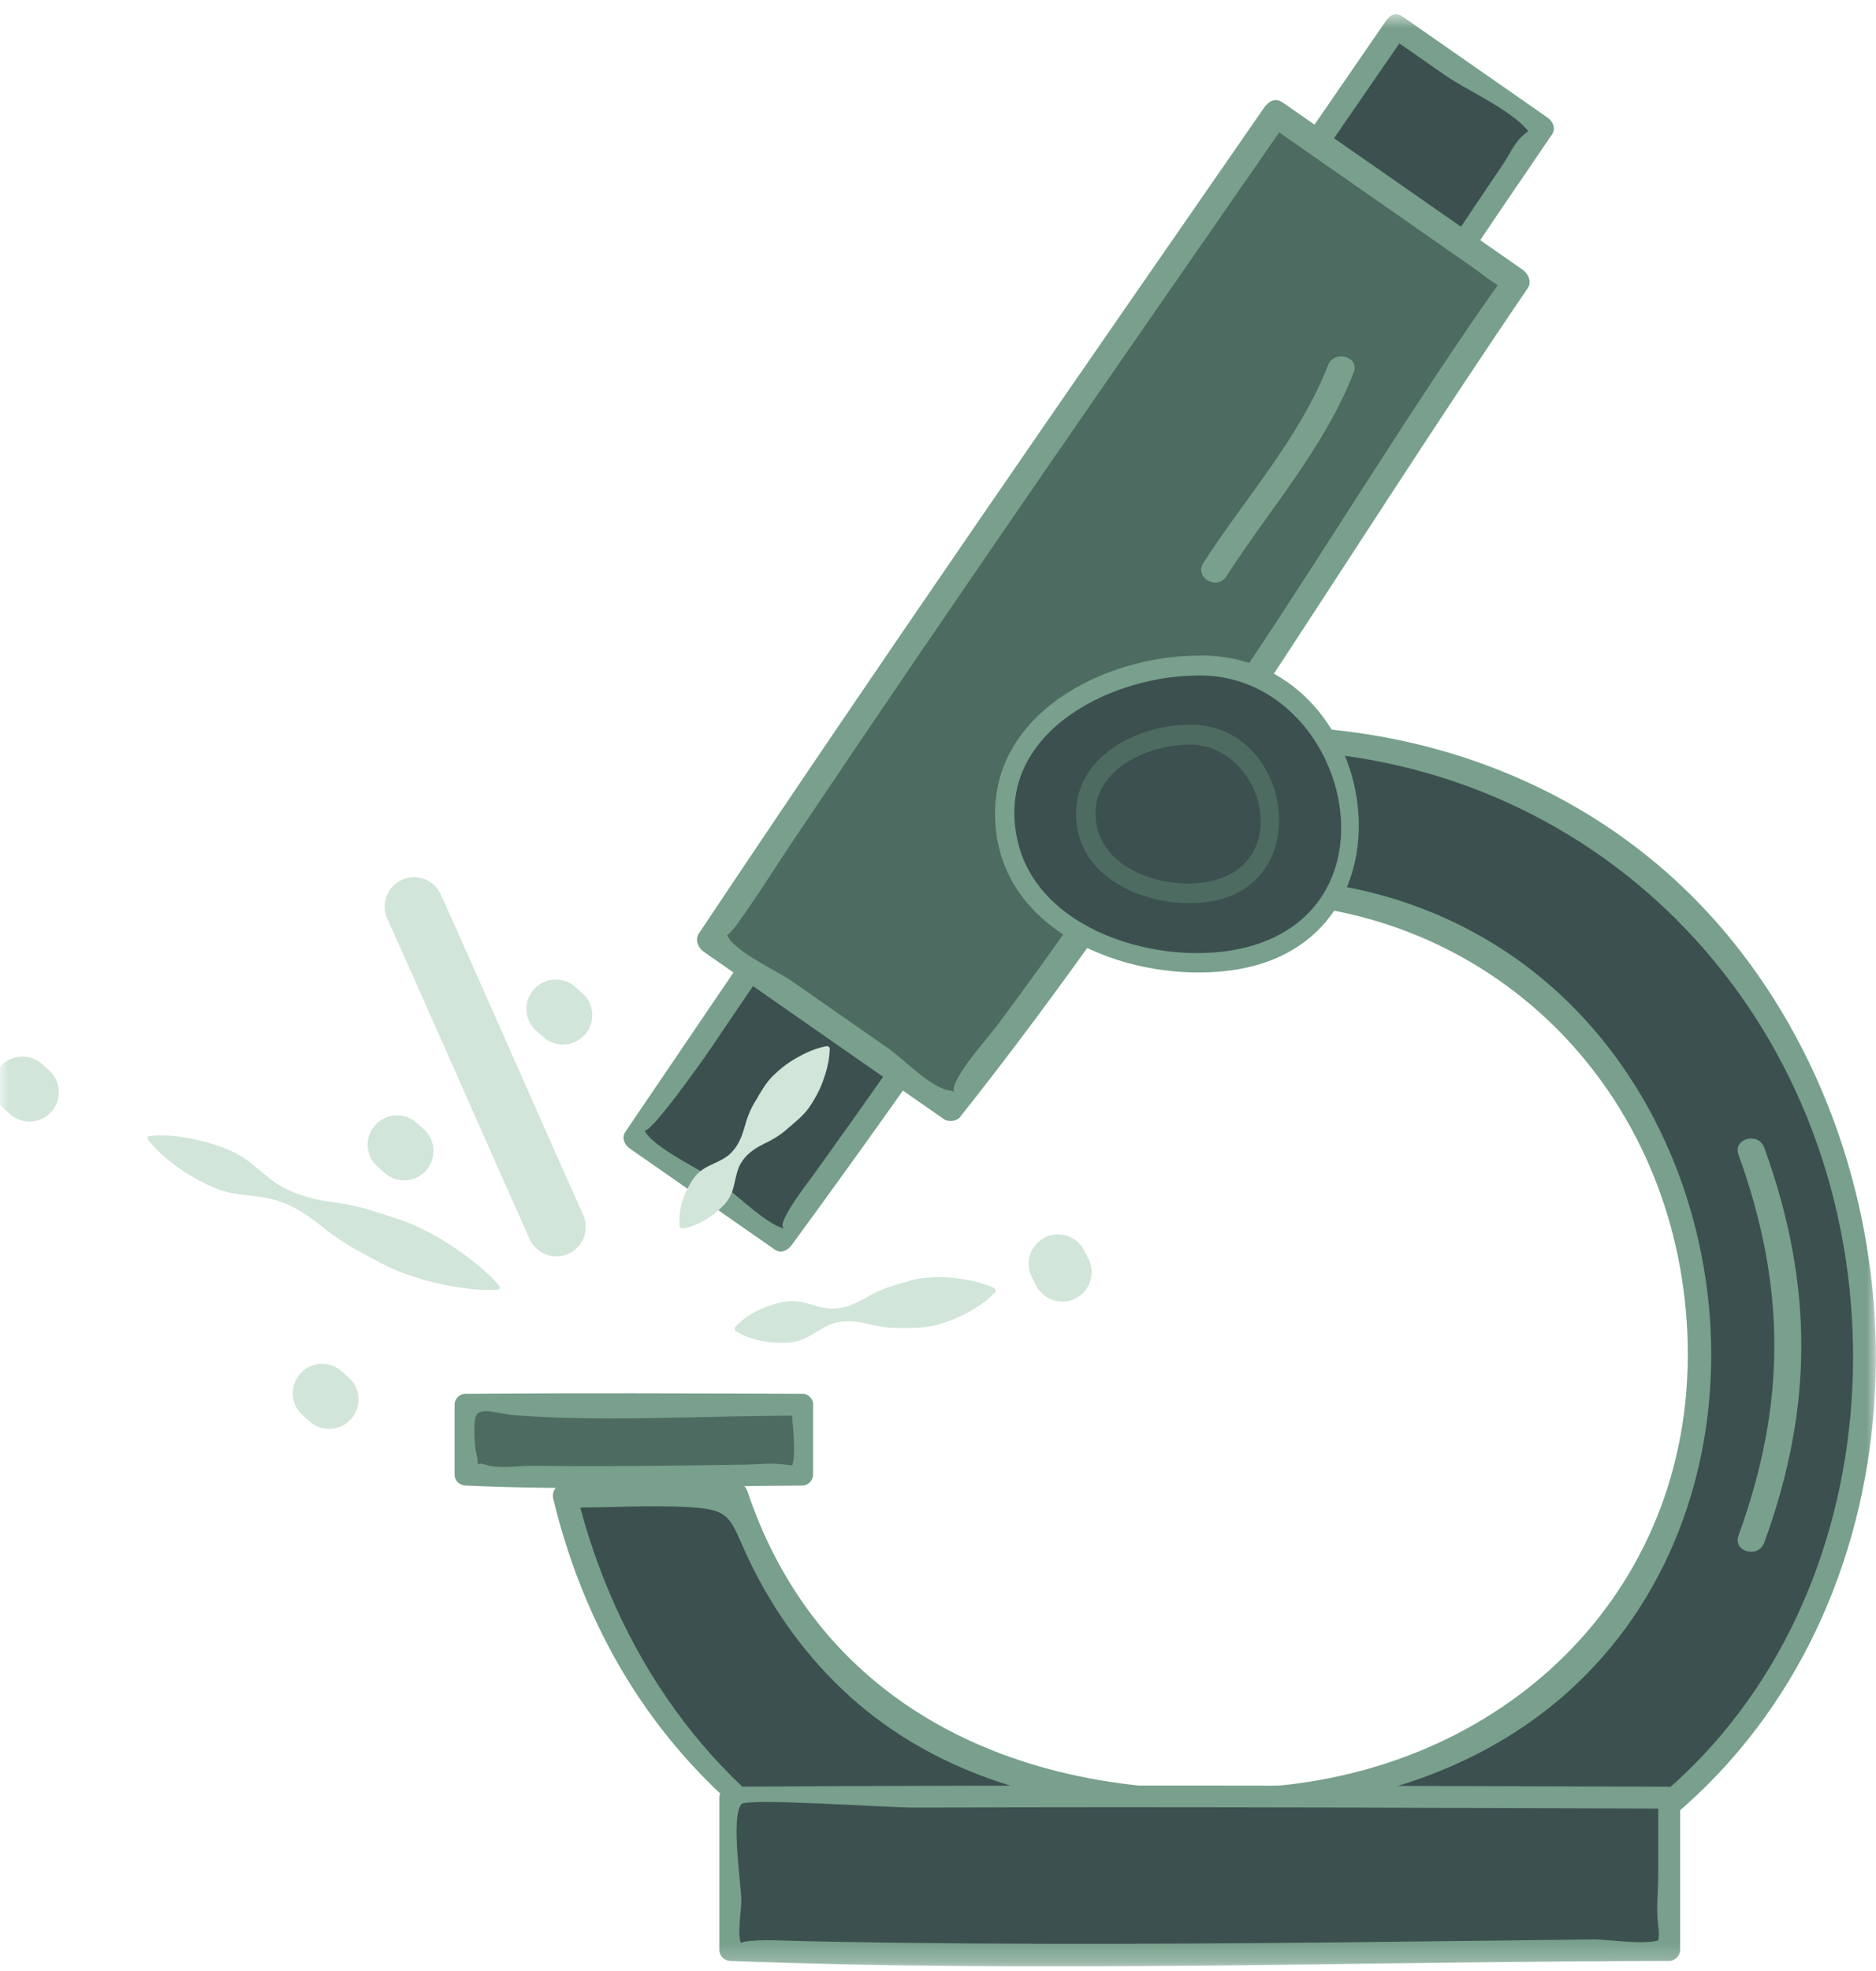 <svg width="100" height="105" viewBox="0 0 100 105" fill="none" xmlns="http://www.w3.org/2000/svg">
<mask id="mask0_0:3102" style="mask-type:alpha" maskUnits="userSpaceOnUse" x="0" y="0" width="100" height="105">
<rect y="0.763" width="100" height="104" fill="white"/>
</mask>
<g mask="url(#mask0_0:3102)">
<path d="M66.723 47.436C98.674 47.32 101.349 101.887 57.631 95.392C47.942 93.953 41.671 87.412 39.226 79.602C36.443 79.649 33.124 79.687 30.104 79.664C32.725 91.208 41.38 101.26 55.378 103.34C114.12 112.07 110.134 38.257 66.723 39.324V47.436Z" fill="#3C5050"/>
<path d="M66.087 47.436C66.087 47.783 66.378 48.07 66.723 48.077C79.325 48.193 89.076 57.782 89.912 70.432C90.809 83.901 81.073 93.907 68.064 95.136C55.914 96.288 44.002 91.858 39.839 79.44C39.747 79.177 39.517 78.968 39.226 78.968C36.182 79.014 33.147 79.045 30.104 79.03C29.682 79.03 29.398 79.44 29.49 79.842C33.185 95.098 45.389 103.48 60.475 104.554C70.839 105.289 81.855 103.317 89.843 96.188C102.645 84.767 103.013 63.882 92.771 50.668C86.47 42.518 76.849 38.528 66.723 38.69C65.91 38.706 65.903 39.982 66.723 39.966C84.071 39.703 97.7 52.84 98.72 70.269C99.18 78.179 96.926 86.275 91.798 92.368C85.795 99.49 76.788 102.799 67.719 103.34C60.199 103.789 52.005 103.031 45.297 99.358C37.708 95.198 32.756 87.86 30.724 79.502C30.517 79.772 30.318 80.043 30.111 80.314C32.304 80.329 34.542 80.167 36.734 80.29C38.904 80.414 38.881 80.816 39.732 82.687C40.974 85.425 42.729 87.945 44.906 90.01C49.207 94.085 54.665 95.848 60.445 96.381C68.992 97.17 78.26 95.569 84.538 89.221C94.565 79.084 92.94 60.921 82.085 52.036C78.873 49.407 75.002 47.737 70.924 47.111C69.989 46.964 69.046 46.941 68.11 46.825C67.014 46.686 67.397 47.861 67.367 45.858C67.329 43.678 67.367 41.497 67.367 39.317C67.359 38.505 66.087 38.505 66.087 39.324C66.087 42.031 66.087 44.729 66.087 47.436Z" fill="#78A08C"/>
<path d="M24.806 74.831V78.558C30.004 78.829 40.805 78.558 42.767 78.558V74.831C36.067 74.808 31.851 74.769 24.806 74.831Z" fill="#4D6B61"/>
<path d="M24.806 74.251C24.5 74.251 24.231 74.514 24.231 74.831C24.231 76.076 24.231 77.313 24.231 78.558C24.231 78.883 24.492 79.123 24.806 79.138C30.793 79.416 36.78 79.169 42.767 79.138C43.074 79.138 43.342 78.875 43.342 78.558C43.342 77.313 43.342 76.076 43.342 74.831C43.342 74.089 42.192 74.089 42.192 74.831C42.192 75.705 42.507 77.406 42.192 78.187C42.238 78.079 42.599 78.087 41.579 77.994C40.958 77.94 40.299 78.017 39.686 78.025C35.922 78.079 32.158 78.141 28.394 78.087C27.658 78.079 26.593 78.264 25.895 78.032C24.967 77.715 25.726 78.922 25.381 77.383C25.289 76.965 25.22 75.751 25.381 75.419C25.619 74.932 26.516 75.318 27.489 75.396C32.511 75.775 37.731 75.396 42.775 75.419C43.503 75.411 43.511 74.251 42.767 74.251C36.78 74.228 30.793 74.205 24.806 74.251Z" fill="#78A08C"/>
<path d="M38.927 95.77V103.874C53.407 104.469 83.511 103.874 88.977 103.874V95.77C70.303 95.716 58.551 95.639 38.927 95.77Z" fill="#3C5050"/>
<path d="M38.927 95.183C38.612 95.183 38.344 95.453 38.344 95.77C38.344 98.469 38.344 101.175 38.344 103.874C38.344 104.199 38.612 104.454 38.927 104.462C55.6 105.111 72.296 104.493 88.977 104.462C89.291 104.462 89.559 104.191 89.559 103.874C89.559 101.175 89.559 98.469 89.559 95.77C89.559 95.013 88.394 95.013 88.394 95.77C88.394 97.124 88.394 98.469 88.394 99.822C88.394 100.719 88.271 101.717 88.394 102.606C88.555 103.75 88.003 103.572 88.678 103.286C87.766 103.673 85.88 103.309 84.898 103.317C82.959 103.34 81.02 103.364 79.08 103.387C68.693 103.511 58.306 103.627 47.919 103.495C45.696 103.464 43.473 103.433 41.257 103.364C40.506 103.34 39.425 103.41 39.517 103.526C39.279 103.217 39.517 101.686 39.517 101.307C39.517 100.34 38.942 96.861 39.517 96.111C39.778 95.77 47.39 96.304 48.823 96.296C62.208 96.242 75.592 96.304 88.984 96.35C89.728 96.366 89.728 95.183 88.977 95.183C72.296 95.129 55.608 95.075 38.927 95.183Z" fill="#78A08C"/>
<path d="M33.883 60.627L41.64 66.032C53.936 49.307 77.761 13.297 82.192 6.833L74.427 1.428C59.241 23.473 49.651 37.322 33.883 60.627Z" fill="#3C5050"/>
<path d="M33.331 60.302C33.124 60.604 33.292 60.99 33.561 61.176C36.144 62.978 38.727 64.779 41.318 66.581C41.625 66.79 41.993 66.612 42.185 66.349C56.328 47.064 69.237 26.898 82.737 7.15C82.944 6.849 82.775 6.462 82.507 6.276C79.923 4.475 77.34 2.673 74.749 0.871C74.074 0.4 73.446 1.513 74.113 1.977C75.102 2.665 76.09 3.354 77.079 4.042C78.26 4.861 80.859 5.975 81.625 7.212C81.564 7.111 81.725 6.694 81.088 7.305C80.713 7.668 80.437 8.271 80.146 8.704C79.164 10.158 78.191 11.619 77.21 13.073C71.368 21.787 65.535 30.494 59.64 39.162C56.359 43.987 53.055 48.804 49.72 53.59C48.287 55.64 46.853 57.689 45.404 59.73C44.737 60.666 44.07 61.601 43.404 62.529C43.174 62.846 41.096 65.498 41.893 65.436C41.142 65.498 39.003 63.418 38.382 62.993C37.631 62.475 34.649 61.06 34.35 60.186C34.504 60.642 37.432 56.521 37.777 56.011C38.835 54.449 39.893 52.887 40.958 51.333C43.059 48.24 45.167 45.147 47.275 42.062C56.466 28.592 65.726 15.176 74.979 1.753C75.439 1.072 74.343 0.431 73.883 1.103C60.314 20.805 46.746 40.5 33.331 60.302Z" fill="#78A08C"/>
<path d="M37.861 50.08L50.671 59.011C60.33 46.933 77.531 19.8 80.82 14.991L68.011 6.068C56.673 22.429 49.475 32.675 37.861 50.08Z" fill="#4D6B61"/>
<path d="M37.256 49.724C37.033 50.057 37.21 50.49 37.508 50.699C41.778 53.676 46.048 56.653 50.318 59.622C50.548 59.784 50.993 59.738 51.169 59.514C62.277 45.533 71.391 30.092 81.433 15.354C81.663 15.022 81.472 14.589 81.18 14.38C76.911 11.403 72.641 8.426 68.371 5.457C67.62 4.939 66.914 6.168 67.658 6.686C69.896 8.248 72.135 9.802 74.373 11.364C75.776 12.338 77.171 13.32 78.574 14.295C78.996 14.589 79.425 14.96 79.877 15.207C80.92 15.764 79.9 15.091 79.946 15.029C75.308 21.594 71.131 28.515 66.669 35.203C63.626 39.75 60.552 44.296 57.386 48.781C56.037 50.691 54.672 52.593 53.269 54.472C52.579 55.392 51.698 56.32 51.115 57.318C50.441 58.462 51.276 58.199 50.563 58.083C49.59 57.921 48.149 56.397 47.328 55.833C45.619 54.642 43.91 53.451 42.2 52.261C41.433 51.727 39.233 50.73 38.804 49.895C38.183 48.696 37.976 51.062 39.318 49.199C40.444 47.637 41.464 45.982 42.545 44.389C51.108 31.631 59.877 19.035 68.624 6.423C69.145 5.673 67.919 4.962 67.405 5.704C57.271 20.326 47.129 34.932 37.256 49.724Z" fill="#78A08C"/>
<path d="M61.019 50.923C76.121 54.054 74.442 34.577 63.564 35.466C52.158 35.466 49.475 48.526 61.019 50.923Z" fill="#3C5050"/>
<path d="M53.131 44.544C53.99 50.242 61.104 52.5 66.048 51.627C76.198 49.833 73.407 34.43 63.564 34.932C62.89 34.963 62.89 36.03 63.564 35.992C71.499 35.582 74.994 47.861 66.822 50.358C62.499 51.681 55.469 49.856 54.266 44.892C52.901 39.239 58.919 36.115 63.564 35.992C64.239 35.976 64.247 34.917 63.564 34.932C58.39 35.072 52.211 38.428 53.131 44.544Z" fill="#78A08C"/>
<path d="M61.855 47.382C69.912 49.059 69.015 38.667 63.212 39.139C57.125 39.139 55.692 46.106 61.855 47.382Z" fill="#3C5050"/>
<path d="M57.401 43.987C57.853 47.204 61.817 48.51 64.607 48.008C70.28 46.979 68.739 38.327 63.212 38.613C62.537 38.644 62.537 39.711 63.212 39.672C67.167 39.471 68.977 45.595 64.883 46.856C62.706 47.521 59.088 46.632 58.49 44.111C57.815 41.265 60.897 39.734 63.212 39.672C63.886 39.657 63.886 38.59 63.212 38.613C60.306 38.69 56.926 40.585 57.401 43.987Z" fill="#4D6B61"/>
<path d="M94.044 61.137C93.729 60.279 92.357 60.65 92.671 61.516C95.216 68.545 95.216 74.816 92.671 81.798C92.357 82.664 93.729 83.043 94.044 82.177C96.681 74.947 96.673 68.406 94.044 61.137Z" fill="#78A08C"/>
<path d="M72.158 19.846C72.495 18.988 71.115 18.617 70.786 19.468C69.268 23.349 66.378 26.52 64.147 29.984C63.641 30.757 64.876 31.476 65.374 30.703C67.681 27.115 70.587 23.867 72.158 19.846Z" fill="#78A08C"/>
<path d="M10.655 60.758C11.476 60.975 12.296 61.222 13.009 61.694C13.722 62.173 14.343 62.862 15.094 63.256C15.838 63.666 16.665 63.882 17.524 64.006C18.39 64.122 19.233 64.284 20.031 64.563C20.836 64.81 21.648 65.058 22.407 65.421C23.166 65.792 23.902 66.225 24.599 66.728C25.305 67.238 25.995 67.779 26.616 68.499C26.662 68.553 26.662 68.638 26.6 68.684C26.577 68.707 26.547 68.715 26.524 68.715C25.596 68.761 24.73 68.645 23.887 68.483C23.036 68.321 22.223 68.089 21.426 67.795C20.636 67.493 19.893 67.076 19.149 66.658C18.398 66.264 17.685 65.769 17.003 65.212C16.313 64.671 15.592 64.215 14.78 63.96C13.975 63.697 13.047 63.72 12.204 63.527C11.368 63.333 10.625 62.908 9.897 62.467C9.176 61.996 8.486 61.47 7.896 60.72C7.85 60.658 7.857 60.573 7.919 60.526C7.949 60.526 7.98 60.519 8.003 60.511C8.961 60.426 9.82 60.557 10.655 60.758Z" fill="#D1E5D8"/>
<path d="M36.527 63.573C36.75 63.086 37.003 62.614 37.44 62.313C37.884 62.003 38.505 61.849 38.888 61.493C39.279 61.145 39.509 60.666 39.663 60.124C39.816 59.575 40 59.057 40.291 58.624C40.552 58.168 40.812 57.712 41.173 57.341C41.541 56.977 41.955 56.645 42.43 56.374C42.905 56.103 43.411 55.856 44.055 55.732C44.139 55.717 44.216 55.771 44.231 55.856C44.231 55.864 44.231 55.879 44.231 55.887C44.208 56.552 44.047 57.093 43.864 57.604C43.672 58.122 43.419 58.578 43.127 59.003C42.829 59.421 42.422 59.753 42.024 60.086C41.648 60.441 41.18 60.72 40.675 60.959C40.176 61.207 39.747 61.524 39.486 61.98C39.218 62.429 39.195 63.07 38.996 63.565C38.796 64.06 38.405 64.4 37.992 64.725C37.777 64.88 37.554 65.027 37.286 65.15C37.033 65.274 36.75 65.382 36.412 65.444H36.405C36.32 65.46 36.236 65.398 36.221 65.313C36.221 65.32 36.221 65.313 36.221 65.313C36.175 64.625 36.32 64.076 36.527 63.573Z" fill="#D1E5D8"/>
<path d="M40.82 69.627C41.38 69.426 41.947 69.256 42.537 69.334C43.135 69.411 43.756 69.72 44.346 69.713C44.937 69.72 45.489 69.511 46.033 69.202C46.577 68.885 47.121 68.622 47.681 68.475C48.24 68.297 48.792 68.112 49.367 68.066C49.942 68.019 50.525 68.027 51.13 68.112C51.728 68.197 52.334 68.321 52.986 68.615C53.062 68.645 53.093 68.738 53.062 68.808C53.055 68.823 53.047 68.839 53.032 68.854C52.541 69.372 51.997 69.705 51.453 69.991C50.908 70.277 50.341 70.478 49.774 70.617C49.199 70.749 48.608 70.749 48.018 70.741C47.428 70.764 46.83 70.671 46.217 70.517C45.611 70.377 45.013 70.323 44.454 70.493C43.886 70.648 43.365 71.112 42.806 71.344C42.246 71.576 41.656 71.553 41.065 71.506C40.467 71.437 39.87 71.298 39.233 70.927C39.164 70.888 39.134 70.787 39.18 70.718C39.18 70.695 39.187 70.687 39.195 70.679C39.709 70.145 40.261 69.852 40.82 69.627Z" fill="#D1E5D8"/>
<path d="M22.07 48.294C24.324 53.297 27.827 61.284 29.659 65.367" stroke="#D1E5D8" stroke-width="3.129" stroke-linecap="round"/>
<path d="M56.397 67.323C56.474 67.47 56.55 67.625 56.627 67.772" stroke="#D1E5D8" stroke-width="3.129" stroke-linecap="round"/>
<path d="M1.196 57.851C1.318 57.959 1.449 58.075 1.571 58.184" stroke="#D1E5D8" stroke-width="3.129" stroke-linecap="round"/>
<path d="M29.628 53.745C29.751 53.853 29.881 53.969 30.004 54.078" stroke="#D1E5D8" stroke-width="3.129" stroke-linecap="round"/>
<path d="M21.165 60.983C21.288 61.091 21.418 61.207 21.541 61.315" stroke="#D1E5D8" stroke-width="3.129" stroke-linecap="round"/>
<path d="M17.171 74.22C17.294 74.329 17.424 74.445 17.547 74.553" stroke="#D1E5D8" stroke-width="3.129" stroke-linecap="round"/>
</g>
</svg>
